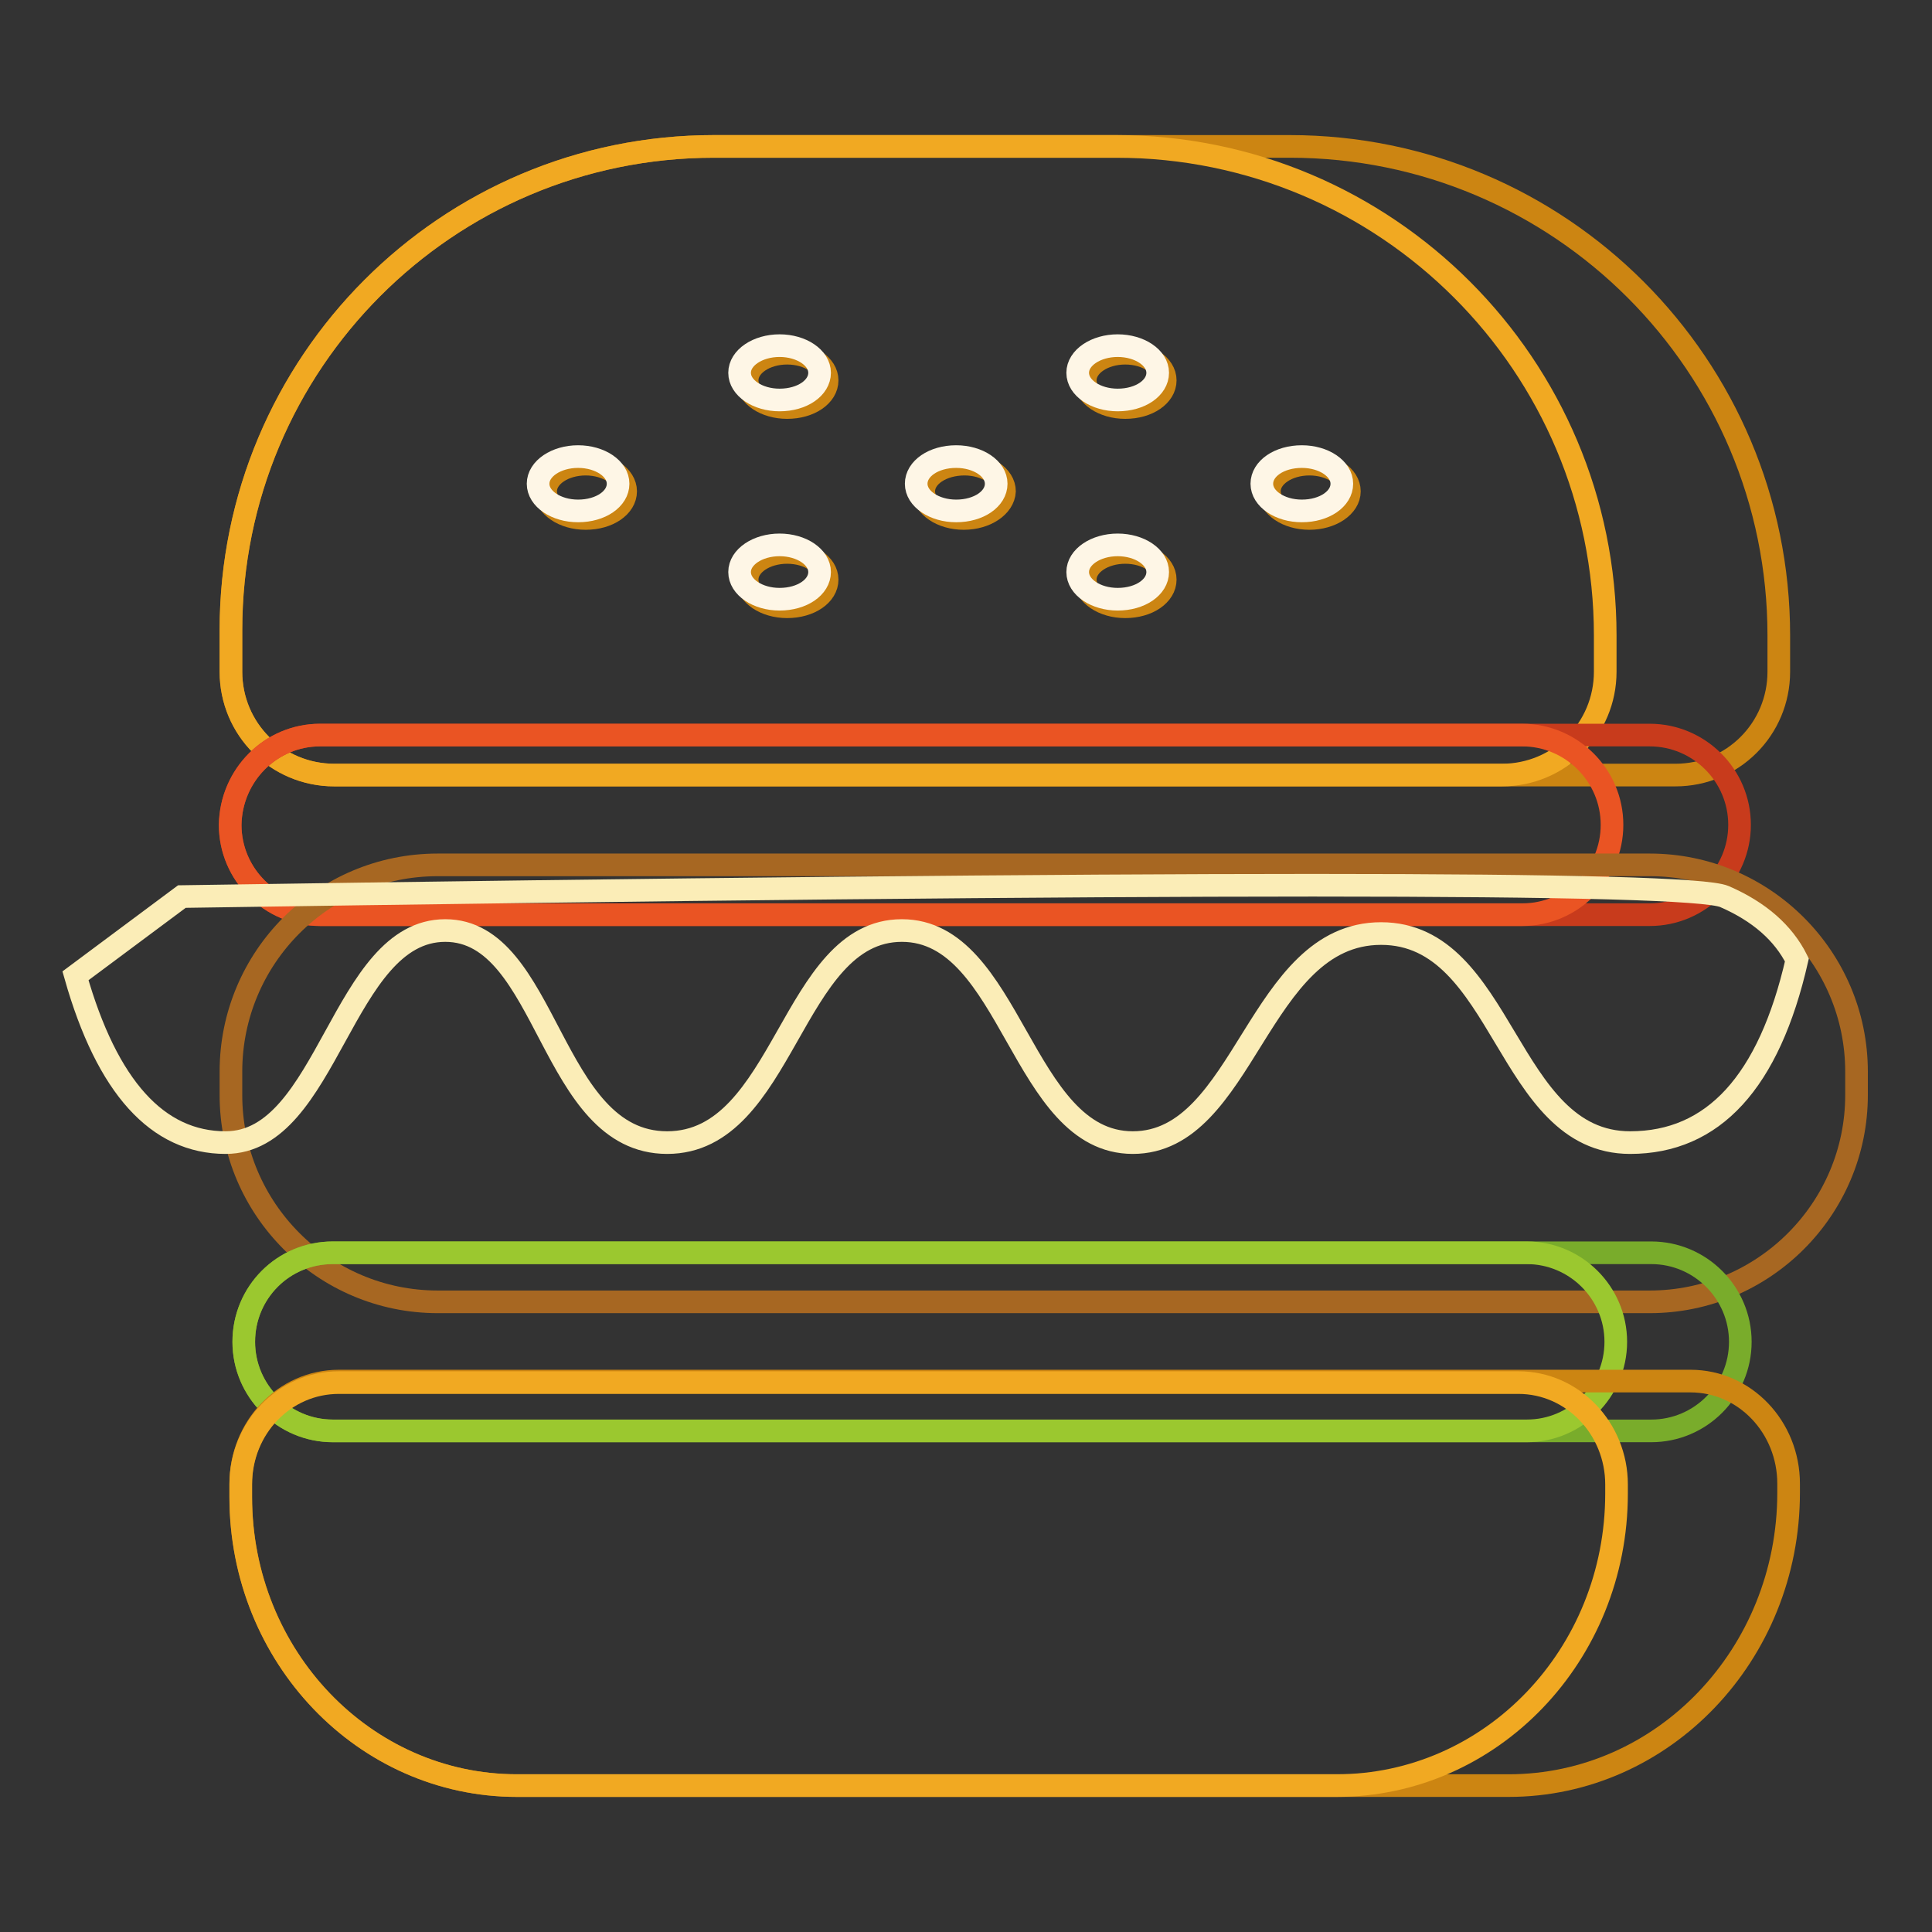 <?xml version="1.0" encoding="utf-8"?>
<!-- Svg Vector Icons : http://www.onlinewebfonts.com/icon -->
<!DOCTYPE svg PUBLIC "-//W3C//DTD SVG 1.1//EN" "http://www.w3.org/Graphics/SVG/1.1/DTD/svg11.dtd">
<svg version="1.1" xmlns="http://www.w3.org/2000/svg" xmlns:xlink="http://www.w3.org/1999/xlink" x="0px" y="0px" viewBox="0 0 256 256" enable-background="new 0 0 256 256" xml:space="preserve">
<rect x="0" y="0" width="256" height="256" fill="#333333" stroke="none"/>
<g> <path stroke-width="3" fill-opacity="0" stroke="#cc8512"  d="M94.6,19.4h76.3c35.8,0,64.8,29,64.8,64.8V89c0,7.6-6.1,13.7-13.7,13.7H44.3c-7.6,0-13.7-6.1-13.7-13.7 v-5.5C30.6,48.1,59.2,19.4,94.6,19.4z"/> <path stroke-width="3" fill-opacity="0" stroke="#f1a922"  d="M94.6,19.4h53.3c35.8,0,64.8,29,64.8,64.8V89c0,7.6-6.1,13.7-13.7,13.7H44.3c-7.6,0-13.7-6.1-13.7-13.7 v-5.5C30.6,48.1,59.2,19.4,94.6,19.4z"/> <path stroke-width="3" fill-opacity="0" stroke="#c83b1c"  d="M42.4,97.4h176.2c6.5,0,11.9,5.3,11.9,11.9c0,6.5-5.3,11.9-11.9,11.9H42.4c-6.5,0-11.9-5.3-11.9-11.9 C30.6,102.7,35.9,97.4,42.4,97.4z"/> <path stroke-width="3" fill-opacity="0" stroke="#ea5423"  d="M42.4,97.4h159.3c6.5,0,11.9,5.3,11.9,11.9c0,6.5-5.3,11.9-11.9,11.9H42.4c-6.5,0-11.9-5.3-11.9-11.9 C30.6,102.7,35.9,97.4,42.4,97.4z"/> <path stroke-width="3" fill-opacity="0" stroke="#a76722"  d="M58,114.6h160.6c15.1,0,27.4,12.3,27.4,27.4v3.1c0,15.1-12.3,27.4-27.4,27.4H58 c-15.1,0-27.4-12.3-27.4-27.4V142C30.6,126.9,42.8,114.6,58,114.6z"/> <path stroke-width="3" fill-opacity="0" stroke="#fbedb7"  d="M10,129.3c4.2,14.8,10.9,22.1,19.9,22.1c13.6,0,15.4-28.1,29.1-28.1c13.7,0,13.8,28.1,29.4,28.1 s16.4-28.1,31.1-28.1c14.6,0,15.8,28.1,30.6,28.1c14.9,0,16.5-27.7,32.9-27.7s16.5,27.7,33,27.7c11,0,18.4-8,22.1-24.2 c-1.8-3.6-5-6.4-9.6-8.4c-4.6-2-72.7-2-204.4,0L10,129.3z"/> <path stroke-width="3" fill-opacity="0" stroke="#cc8512"  d="M122.4,65.1c0,2,2.4,3.6,5.3,3.6c2.9,0,5.3-1.6,5.4-3.6c0,0,0,0,0,0c0-2-2.4-3.6-5.3-3.6 C124.8,61.5,122.4,63.1,122.4,65.1z"/> <path stroke-width="3" fill-opacity="0" stroke="#cc8512"  d="M143.8,76.8c0,2,2.4,3.6,5.3,3.6c3,0,5.3-1.6,5.3-3.6s-2.4-3.6-5.3-3.6C146.2,73.2,143.8,74.8,143.8,76.8z" /> <path stroke-width="3" fill-opacity="0" stroke="#cc8512"  d="M168.2,65.1c0,2,2.4,3.6,5.3,3.6s5.3-1.6,5.3-3.6c0-2-2.4-3.6-5.3-3.6S168.2,63.1,168.2,65.1z"/> <path stroke-width="3" fill-opacity="0" stroke="#cc8512"  d="M99,76.8c0,2,2.4,3.6,5.3,3.6c3,0,5.3-1.6,5.3-3.6s-2.4-3.6-5.3-3.6C101.4,73.2,99,74.8,99,76.8z"/> <path stroke-width="3" fill-opacity="0" stroke="#cc8512"  d="M143.8,50.4c0,2,2.4,3.6,5.3,3.6c3,0,5.3-1.6,5.3-3.6l0,0c0-2-2.4-3.6-5.3-3.6 C146.2,46.8,143.8,48.4,143.8,50.4z"/> <path stroke-width="3" fill-opacity="0" stroke="#cc8512"  d="M99,50.4c0,2,2.4,3.6,5.3,3.6c3,0,5.3-1.6,5.3-3.6l0,0c0-2-2.4-3.6-5.3-3.6C101.4,46.8,99,48.4,99,50.4z"/> <path stroke-width="3" fill-opacity="0" stroke="#cc8512"  d="M72.3,65.1c0,2,2.4,3.6,5.3,3.6c3,0,5.3-1.6,5.3-3.6c0-2-2.4-3.6-5.3-3.6C74.7,61.5,72.3,63.1,72.3,65.1z" /> <path stroke-width="3" fill-opacity="0" stroke="#fef6e6"  d="M121.4,64.1c0,2,2.4,3.6,5.3,3.6c3,0,5.3-1.6,5.3-3.6c0,0,0,0,0,0c0-2-2.4-3.6-5.3-3.6 C123.7,60.5,121.4,62.1,121.4,64.1L121.4,64.1z"/> <path stroke-width="3" fill-opacity="0" stroke="#fef6e6"  d="M142.8,75.8c0,2,2.4,3.6,5.3,3.6c3,0,5.3-1.6,5.3-3.6c0-2-2.4-3.6-5.3-3.6 C145.2,72.2,142.8,73.8,142.8,75.8z"/> <path stroke-width="3" fill-opacity="0" stroke="#fef6e6"  d="M167.2,64.1c0,2,2.4,3.6,5.3,3.6c3,0,5.3-1.6,5.3-3.6c0-2-2.4-3.6-5.3-3.6 C169.5,60.5,167.2,62.1,167.2,64.1L167.2,64.1z"/> <path stroke-width="3" fill-opacity="0" stroke="#fef6e6"  d="M98,75.8c0,2,2.4,3.6,5.3,3.6c3,0,5.3-1.6,5.3-3.6c0-2-2.4-3.6-5.3-3.6C100.4,72.2,98,73.8,98,75.8z"/> <path stroke-width="3" fill-opacity="0" stroke="#fef6e6"  d="M142.8,49.4c0,2,2.4,3.6,5.3,3.6c3,0,5.3-1.6,5.3-3.6c0-2-2.4-3.6-5.3-3.6 C145.2,45.8,142.8,47.4,142.8,49.4z"/> <path stroke-width="3" fill-opacity="0" stroke="#fef6e6"  d="M98,49.4c0,2,2.4,3.6,5.3,3.6c3,0,5.3-1.6,5.3-3.6c0-2-2.4-3.6-5.3-3.6C100.4,45.8,98,47.4,98,49.4z"/> <path stroke-width="3" fill-opacity="0" stroke="#fef6e6"  d="M71.3,64.1c0,2,2.4,3.6,5.3,3.6c3,0,5.3-1.6,5.3-3.6c0-2-2.4-3.6-5.3-3.6C73.7,60.5,71.3,62.1,71.3,64.1 L71.3,64.1z"/> <path stroke-width="3" fill-opacity="0" stroke="#79ac2b"  d="M44.1,166h174.7c6.5,0,11.8,5.3,11.8,11.8s-5.3,11.8-11.8,11.8H44.1c-6.5,0-11.8-5.3-11.8-11.8 S37.5,166,44.1,166z"/> <path stroke-width="3" fill-opacity="0" stroke="#9bc82f"  d="M44.1,166h158.2c6.5,0,11.8,5.3,11.8,11.8s-5.3,11.8-11.8,11.8H44.1c-6.5,0-11.8-5.3-11.8-11.8 S37.5,166,44.1,166z"/> <path stroke-width="3" fill-opacity="0" stroke="#cc8512"  d="M68.5,236.6c-20.2,0-36.6-17.1-36.6-38.3v-1.7c0-7.5,5.8-13.6,13-13.6h179.1c7.2,0,13,6.1,13,13.6v1.2 c0,21.4-16.6,38.8-37.1,38.8H68.5z"/> <path stroke-width="3" fill-opacity="0" stroke="#f1a922"  d="M68.5,236.6c-20.2,0-36.6-17.1-36.6-38.2v-1.7c0-7.5,5.8-13.5,13-13.5h156.3c7.2,0,13,6.1,13,13.5v1.2 c0,21.4-16.6,38.7-37.1,38.7H68.5z"/></g>
</svg>